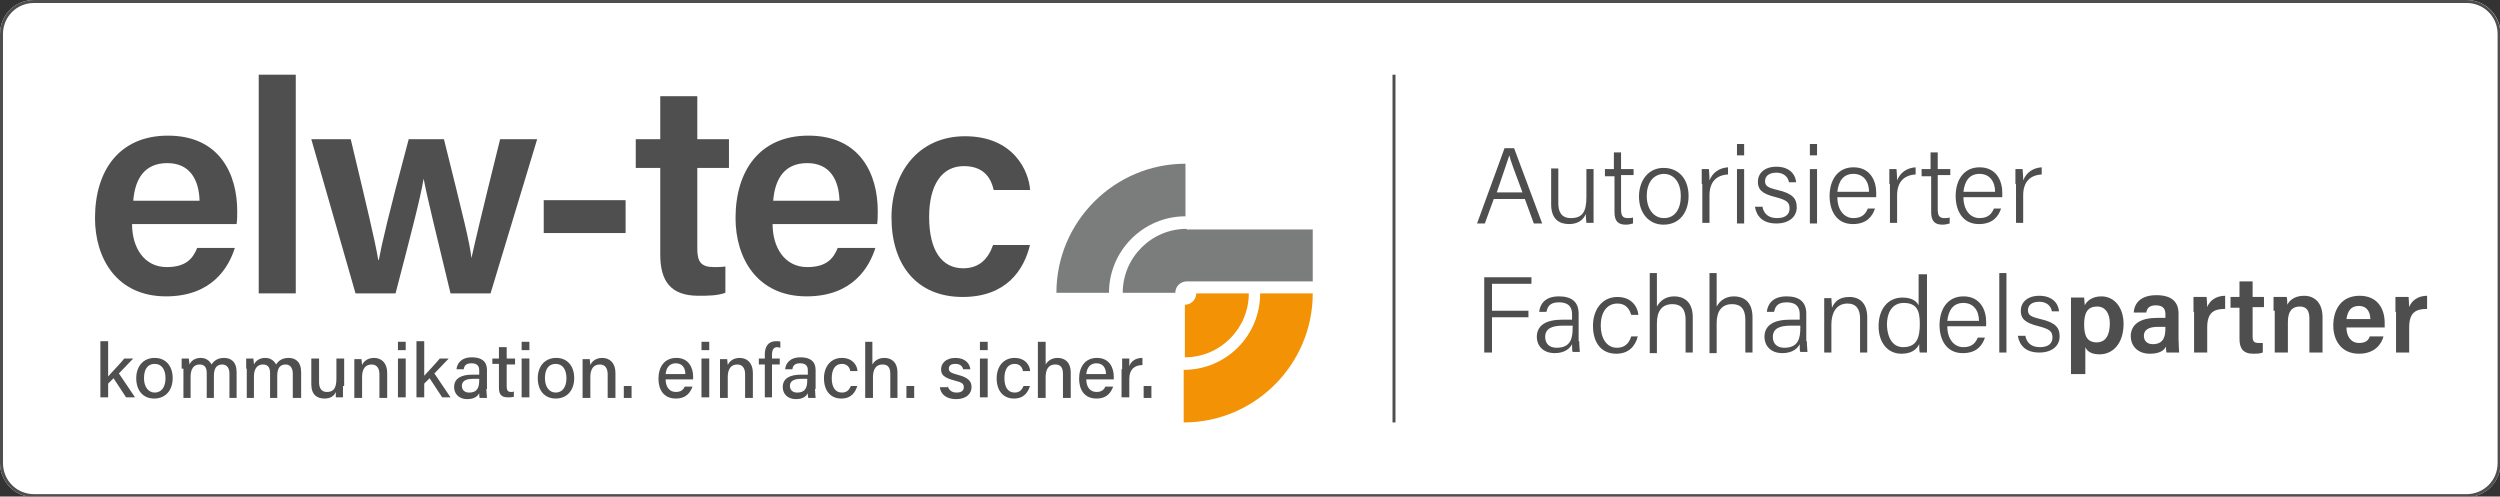 <?xml version="1.0" encoding="UTF-8"?>
<!-- Generator: Adobe Illustrator 28.1.0, SVG Export Plug-In . SVG Version: 6.00 Build 0)  -->
<svg xmlns="http://www.w3.org/2000/svg" xmlns:xlink="http://www.w3.org/1999/xlink" version="1.1" id="Ebene_1" x="0px" y="0px" viewBox="0 0 418.4 83.1" style="enable-background:new 0 0 418.4 83.1;" xml:space="preserve">
<rect x="0" y="0" width="418.4" height="83.1" fill="#333333" stroke="none"/>
<style type="text/css">
	.st0{fill:#FFFFFF;}
	.st1{fill:#4E4E4F;}
	.st2{fill:#F39204;}
	.st3{fill:#504F4F;}
	.st4{fill:#7B7C7C;}
	.st5{fill:none;stroke:#4E4E4F;stroke-width:0.5;}
</style>
<g>
	<path class="st0" d="M5.7,0C2.5,0,0,2.5,0,5.7v71.8c0,3.1,2.5,5.7,5.7,5.7h407.1c3.1,0,5.7-2.5,5.7-5.7V5.7c0-3.1-2.5-5.7-5.7-5.7   H5.7z"></path>
	<g>
		<path class="st1" d="M412.8,0.5c2.9,0,5.2,2.3,5.2,5.2v71.8c0,2.9-2.3,5.2-5.2,5.2H5.7c-2.9,0-5.2-2.3-5.2-5.2V5.7    c0-2.9,2.3-5.2,5.2-5.2H412.8 M412.8,0H5.7C2.5,0,0,2.5,0,5.7v71.8c0,3.1,2.5,5.7,5.7,5.7h407.1c3.1,0,5.7-2.5,5.7-5.7V5.7    C418.4,2.5,415.9,0,412.8,0L412.8,0z"></path>
	</g>
</g>
<g>
	<path class="st2" d="M198.1,61.9v8.8c11.9,0,21.6-9.7,21.6-21.6h-8.8C210.9,56.2,205.2,61.9,198.1,61.9"></path>
	<path class="st2" d="M200.2,49.1c0,1.1-0.9,1.9-1.9,1.9v8.8c5.9,0,10.7-4.8,10.7-10.7H200.2z"></path>
	<path class="st3" d="M18.1,63c0.5-0.6,1.9-2,2.7-3h1.5l-2.4,2.5l2.7,4h-1.5L19,63.3l-0.9,0.9v2.3h-1.3v-9.4h1.3V63z"></path>
	<path class="st3" d="M28.9,63.3c0,1.9-1.1,3.4-3.1,3.4c-1.9,0-3-1.4-3-3.4c0-1.9,1.1-3.4,3.1-3.4C27.7,59.9,28.9,61.2,28.9,63.3    M24.1,63.3c0,1.4,0.7,2.4,1.8,2.4c1.1,0,1.8-0.9,1.8-2.4c0-1.4-0.6-2.4-1.8-2.4C24.7,60.9,24.1,61.8,24.1,63.3"></path>
	<path class="st3" d="M30.4,61.7c0-0.6,0-1.1,0-1.7h1.2c0,0.2,0.1,0.6,0.1,1c0.3-0.6,0.9-1.1,1.9-1.1c0.9,0,1.5,0.5,1.8,1.1   c0.4-0.6,1-1.1,2.1-1.1c1.1,0,2.1,0.6,2.1,2.4v4.3h-1.2v-4.1c0-0.7-0.3-1.5-1.2-1.5c-1,0-1.4,0.7-1.4,1.9v3.7h-1.2v-4.1   c0-0.8-0.2-1.5-1.2-1.5c-1,0-1.5,0.8-1.5,2v3.6h-1.2V61.7z"></path>
	<path class="st3" d="M41.2,61.7c0-0.6,0-1.1,0-1.7h1.2c0,0.2,0.1,0.6,0.1,1c0.3-0.6,0.9-1.1,1.9-1.1c0.9,0,1.5,0.5,1.8,1.1   c0.4-0.6,1-1.1,2.1-1.1c1.1,0,2.1,0.6,2.1,2.4v4.3H49v-4.1c0-0.7-0.3-1.5-1.2-1.5c-1,0-1.4,0.7-1.4,1.9v3.7h-1.2v-4.1   c0-0.8-0.2-1.5-1.2-1.5c-1,0-1.5,0.8-1.5,2v3.6h-1.2V61.7z"></path>
	<path class="st3" d="M57.4,64.6c0,0.6,0,1.5,0,1.9h-1.2c0-0.2,0-0.6,0-0.9c-0.3,0.7-0.9,1.1-1.9,1.1c-1.2,0-2.2-0.6-2.2-2.4V60h1.3   v4c0,0.8,0.3,1.6,1.3,1.6c1.1,0,1.6-0.6,1.6-2.2V60h1.3V64.6z"></path>
	<path class="st3" d="M59.3,61.7c0-0.6,0-1.1,0-1.6h1.2c0,0.2,0.1,0.8,0.1,1c0.2-0.5,0.8-1.2,2-1.2c1.2,0,2.2,0.8,2.2,2.5v4.2h-1.3   v-4c0-0.9-0.4-1.6-1.3-1.6c-1.1,0-1.6,0.8-1.6,2.1v3.5h-1.3V61.7z"></path>
	<path class="st3" d="M66.6,57.2h1.3v1.4h-1.3V57.2z M66.6,60h1.3v6.5h-1.3V60z"></path>
	<path class="st3" d="M70.9,63c0.5-0.6,1.9-2,2.7-3h1.5l-2.4,2.5l2.7,4H74l-2.1-3.2l-0.9,0.9v2.3h-1.3v-9.4h1.3V63z"></path>
	<path class="st3" d="M81.4,65.1c0,0.6,0.1,1.3,0.1,1.5h-1.2c-0.1-0.1-0.1-0.5-0.1-0.8c-0.2,0.4-0.7,1-2,1c-1.5,0-2.2-1-2.2-2   c0-1.5,1.2-2.1,3.1-2.1h1.1V62c0-0.6-0.2-1.2-1.3-1.2c-1,0-1.2,0.5-1.3,1h-1.2c0.1-0.9,0.7-2,2.6-2c1.6,0,2.5,0.7,2.5,2.1V65.1z    M80.2,63.4h-1c-1.3,0-1.9,0.4-1.9,1.2c0,0.6,0.4,1.1,1.2,1.1c1.5,0,1.7-1,1.7-2.1V63.4z"></path>
	<path class="st3" d="M82.4,60h1.1v-1.9h1.3V60h1.4v1h-1.4v3.7c0,0.6,0.2,0.9,0.7,0.9c0.2,0,0.4,0,0.5-0.1v0.9   c-0.3,0.1-0.7,0.1-1,0.1c-1.1,0-1.5-0.5-1.5-1.6v-4h-1.1V60z"></path>
	<path class="st3" d="M87.3,57.2h1.3v1.4h-1.3V57.2z M87.3,60h1.3v6.5h-1.3V60z"></path>
	<path class="st3" d="M96.1,63.3c0,1.9-1.1,3.4-3.1,3.4c-1.9,0-3-1.4-3-3.4c0-1.9,1.1-3.4,3.1-3.4C94.9,59.9,96.1,61.2,96.1,63.3    M91.2,63.3c0,1.4,0.7,2.4,1.8,2.4c1.1,0,1.8-0.9,1.8-2.4c0-1.4-0.6-2.4-1.8-2.4C91.8,60.9,91.2,61.8,91.2,63.3"></path>
	<path class="st3" d="M97.5,61.7c0-0.6,0-1.1,0-1.6h1.2c0,0.2,0.1,0.8,0.1,1c0.2-0.5,0.8-1.2,2-1.2c1.2,0,2.2,0.8,2.2,2.5v4.2h-1.3   v-4c0-0.9-0.4-1.6-1.3-1.6c-1.1,0-1.6,0.8-1.6,2.1v3.5h-1.3V61.7z"></path>
	<rect x="104.4" y="64.6" class="st3" width="1.3" height="2"></rect>
	<path class="st3" d="M111.4,63.5c0,1.2,0.6,2.1,1.7,2.1c1,0,1.3-0.5,1.5-0.9h1.3c-0.3,0.8-0.9,2-2.8,2c-2.1,0-2.9-1.6-2.9-3.3   c0-2,1-3.5,3-3.5c2.1,0,2.8,1.7,2.8,3.1c0,0.2,0,0.4,0,0.5H111.4z M114.7,62.6c0-1-0.5-1.8-1.6-1.8c-1.1,0-1.6,0.8-1.7,1.8H114.7z"></path>
	<path class="st3" d="M117.4,57.2h1.3v1.4h-1.3V57.2z M117.4,60h1.3v6.5h-1.3V60z"></path>
	<path class="st3" d="M120.5,61.7c0-0.6,0-1.1,0-1.6h1.2c0,0.2,0.1,0.8,0.1,1c0.2-0.5,0.8-1.2,2-1.2c1.2,0,2.2,0.8,2.2,2.5v4.2h-1.3   v-4c0-0.9-0.4-1.6-1.3-1.6c-1.1,0-1.6,0.8-1.6,2.1v3.5h-1.3V61.7z"></path>
	<path class="st3" d="M128,66.5V61h-1v-1h1v-0.7c0-1.2,0.5-2.2,1.9-2.2c0.3,0,0.6,0,0.7,0.1v1c-0.1,0-0.4-0.1-0.5-0.1   c-0.6,0-0.9,0.4-0.9,1.3V60h1.3v1h-1.3v5.5H128z"></path>
	<path class="st3" d="M136.4,65.1c0,0.6,0.1,1.3,0.1,1.5h-1.2c-0.1-0.1-0.1-0.5-0.1-0.8c-0.2,0.4-0.7,1-2,1c-1.5,0-2.2-1-2.2-2   c0-1.5,1.2-2.1,3.1-2.1h1.1V62c0-0.6-0.2-1.2-1.3-1.2c-1,0-1.2,0.5-1.3,1h-1.2c0.1-0.9,0.7-2,2.6-2c1.6,0,2.5,0.7,2.5,2.1V65.1z    M135.1,63.4h-1c-1.3,0-1.9,0.4-1.9,1.2c0,0.6,0.4,1.1,1.2,1.1c1.5,0,1.7-1,1.7-2.1V63.4z"></path>
	<path class="st3" d="M143.5,64.5c-0.3,1.1-1,2.2-2.7,2.2c-1.8,0-2.9-1.3-2.9-3.4c0-1.9,1.1-3.4,3-3.4c1.9,0,2.6,1.4,2.6,2.2h-1.2   c-0.1-0.6-0.5-1.2-1.4-1.2c-1.1,0-1.7,0.9-1.7,2.4c0,1.5,0.6,2.4,1.7,2.4c0.8,0,1.2-0.4,1.5-1.1H143.5z"></path>
	<path class="st3" d="M146,57.2v3.8c0.3-0.5,0.9-1.1,2-1.1c1.1,0,2.2,0.6,2.2,2.5v4.2H149v-4c0-1.1-0.4-1.6-1.3-1.6   c-1.1,0-1.6,0.8-1.6,2.1v3.5h-1.3v-9.4H146z"></path>
	<rect x="151.7" y="64.6" class="st3" width="1.3" height="2"></rect>
	<path class="st3" d="M158.6,64.6c0.2,0.7,0.7,1.1,1.5,1.1c0.9,0,1.2-0.4,1.2-0.9c0-0.6-0.3-0.8-1.5-1.1c-1.9-0.5-2.3-1-2.3-1.9   c0-0.9,0.7-1.9,2.4-1.9c1.7,0,2.4,1,2.5,1.9h-1.2c-0.1-0.4-0.4-0.9-1.3-0.9c-0.9,0-1.1,0.4-1.1,0.8c0,0.5,0.3,0.7,1.4,1   c2,0.5,2.4,1.2,2.4,2.1c0,1.1-0.9,2-2.6,2c-1.7,0-2.6-0.9-2.7-2H158.6z"></path>
	<path class="st3" d="M164,57.2h1.3v1.4H164V57.2z M164,60h1.3v6.5H164V60z"></path>
	<path class="st3" d="M172.4,64.5c-0.3,1.1-1,2.2-2.7,2.2c-1.8,0-2.9-1.3-2.9-3.4c0-1.9,1.1-3.4,3-3.4c1.9,0,2.6,1.4,2.6,2.2h-1.2   c-0.1-0.6-0.5-1.2-1.4-1.2c-1.1,0-1.7,0.9-1.7,2.4c0,1.5,0.6,2.4,1.7,2.4c0.8,0,1.2-0.4,1.5-1.1H172.4z"></path>
	<path class="st3" d="M175,57.2v3.8c0.3-0.5,0.9-1.1,2-1.1s2.2,0.6,2.2,2.5v4.2h-1.3v-4c0-1.1-0.4-1.6-1.3-1.6   c-1.1,0-1.6,0.8-1.6,2.1v3.5h-1.3v-9.4H175z"></path>
	<path class="st3" d="M181.8,63.5c0,1.2,0.6,2.1,1.7,2.1c1,0,1.3-0.5,1.5-0.9h1.3c-0.3,0.8-0.9,2-2.8,2c-2.1,0-2.9-1.6-2.9-3.3   c0-2,1-3.5,3-3.5c2.1,0,2.8,1.7,2.8,3.1c0,0.2,0,0.4,0,0.5H181.8z M185.1,62.6c0-1-0.5-1.8-1.6-1.8c-1.1,0-1.6,0.8-1.7,1.8H185.1z"></path>
	<path class="st3" d="M187.8,61.8c0-0.9,0-1.4,0-1.8h1.2c0,0.2,0,0.7,0,1.3c0.3-0.9,1.1-1.4,2.2-1.4v1.2c-1.3,0-2.2,0.7-2.2,2.3v3.1   h-1.3V61.8z"></path>
	<rect x="191.4" y="64.6" class="st3" width="1.3" height="2"></rect>
	<path class="st3" d="M22.1,37.5c0,3.9,2,7.2,5.8,7.2c3.3,0,4.4-1.5,5.1-3.2h6.3c-1,3.2-3.8,8.1-11.5,8.1c-8.3,0-11.9-6.4-11.9-13.1   c0-8,4.1-13.8,12.2-13.8c8.7,0,11.6,6.5,11.6,12.6c0,0.9,0,1.5-0.1,2.2H22.1z M33.4,33.6c-0.1-3.5-1.6-6.3-5.4-6.3   c-3.8,0-5.4,2.6-5.7,6.3H33.4z"></path>
	<rect x="43.3" y="12.5" class="st3" width="6.2" height="36.6"></rect>
	<path class="st3" d="M58.7,23.3c2.6,10.9,4.1,17.1,4.6,20.2h0.1c0.5-2.7,1.6-7.5,5-20.2h5.9c3.3,13.3,4.3,17.2,4.6,19.9h0   c0.6-2.7,1.5-6.6,4.8-19.9h6.2l-7.8,25.8h-6.7c-2.3-9.6-3.9-16-4.5-19.2h0c-0.5,3.1-2.2,9.6-4.7,19.2h-6.7l-7.4-25.8H58.7z"></path>
	<rect x="91" y="33.5" class="st3" width="13.7" height="5.5"></rect>
	<path class="st3" d="M106.4,23.3h4.1v-7.2h6.2v7.2h5.3v4.8h-5.3v13.5c0,2.2,0.6,3.1,2.8,3.1c0.5,0,1.3,0,1.9-0.1V49   c-1.3,0.5-3.1,0.5-4.5,0.5c-4.7,0-6.4-2.5-6.4-6.9V28.1h-4.1V23.3z"></path>
	<path class="st3" d="M129.3,37.5c0,3.9,2,7.2,5.8,7.2c3.3,0,4.4-1.5,5.1-3.2h6.3c-1,3.2-3.8,8.1-11.5,8.1   c-8.3,0-11.9-6.4-11.9-13.1c0-8,4.1-13.8,12.2-13.8c8.7,0,11.6,6.5,11.6,12.6c0,0.9,0,1.5-0.1,2.2H129.3z M140.5,33.6   c-0.1-3.5-1.6-6.3-5.4-6.3c-3.8,0-5.4,2.6-5.7,6.3H140.5z"></path>
	<path class="st3" d="M172.4,40.9c-1,4.3-4,8.8-11.3,8.8c-7.7,0-11.9-5.4-11.9-13.3c0-7.5,4.5-13.6,12.3-13.6c8.2,0,10.7,5.9,10.9,9   h-6.1c-0.5-2.3-1.9-4-5-4c-3.7,0-5.8,3.2-5.8,8.5c0,5.6,2.1,8.6,5.7,8.6c2.7,0,4.2-1.6,5-3.9H172.4z"></path>
	<path class="st4" d="M198.4,36.2v-8.8c-11.9,0-21.6,9.7-21.6,21.6h8.8C185.6,42,191.3,36.2,198.4,36.2"></path>
	<path class="st4" d="M198.6,38.3L198.6,38.3c-5.9,0-10.7,4.8-10.7,10.7h8.8c0-1.1,0.9-1.9,1.9-1.9v0h21.1v-8.7H198.6z"></path>
</g>
<g>
	<line class="st5" x1="233.3" y1="12.5" x2="233.3" y2="70.7"></line>
</g>
<g>
	<path class="st1" d="M250,33.3l-1.5,4.1h-1.3l4.6-12.6h1.6l4.7,12.6h-1.4l-1.5-4.1H250z M254.8,32.2c-1.3-3.5-2-5.3-2.2-6.2h0   c-0.3,1-1.1,3.2-2.1,6.2H254.8z"></path>
	<path class="st1" d="M266.7,34.7c0,0.9,0,2.2,0,2.6h-1.2c0-0.2-0.1-0.8-0.1-1.5c-0.4,1-1.3,1.7-2.8,1.7c-1.4,0-3-0.6-3-3.3v-6h1.2   V34c0,1.3,0.4,2.5,2.1,2.5c1.9,0,2.6-1,2.6-3.5v-4.7h1.2V34.7z"></path>
	<path class="st1" d="M268.5,28.3h1.6v-2.8h1.2v2.8h2.1v1h-2.1V35c0,1,0.2,1.5,1.1,1.5c0.3,0,0.6,0,0.9-0.1v1   c-0.3,0.1-0.8,0.2-1.2,0.2c-1.3,0-1.9-0.6-1.9-2.1v-6h-1.6V28.3z"></path>
	<path class="st1" d="M282.6,32.8c0,2.6-1.4,4.8-4.2,4.8c-2.5,0-4.1-2-4.1-4.7c0-2.6,1.5-4.8,4.1-4.8C281,28.1,282.6,30,282.6,32.8z    M275.6,32.8c0,2.1,1.1,3.7,2.9,3.7c1.8,0,2.8-1.5,2.8-3.7c0-2.1-1-3.7-2.9-3.7C276.6,29.2,275.6,30.7,275.6,32.8z"></path>
	<path class="st1" d="M284.8,30.8c0-1.4,0-2.1,0-2.5h1.2c0,0.3,0.1,0.9,0.1,1.9c0.5-1.3,1.6-2.1,3.1-2.2v1.2   c-1.9,0.1-3.1,1.2-3.1,3.5v4.6h-1.2V30.8z"></path>
	<path class="st1" d="M290.7,26v-1.9h1.2V26H290.7z M290.7,28.3h1.2v9.1h-1.2V28.3z"></path>
	<path class="st1" d="M295,34.8c0.3,1.1,1.1,1.7,2.4,1.7c1.5,0,2.1-0.7,2.1-1.6c0-1-0.4-1.4-2.3-1.9c-2.5-0.6-3-1.4-3-2.6   c0-1.3,1-2.5,3.1-2.5c2.2,0,3.2,1.3,3.3,2.6h-1.2c-0.1-0.7-0.7-1.6-2.1-1.6c-1.4,0-1.9,0.7-1.9,1.4c0,0.8,0.4,1.1,2.1,1.5   c2.6,0.6,3.2,1.5,3.2,2.9c0,1.6-1.3,2.7-3.4,2.7c-2.2,0-3.3-1.1-3.6-2.8H295z"></path>
	<path class="st1" d="M302.9,26v-1.9h1.2V26H302.9z M302.9,28.3h1.2v9.1h-1.2V28.3z"></path>
	<path class="st1" d="M307.5,33c0,2.1,1.1,3.5,2.7,3.5c1.6,0,2.1-0.9,2.4-1.6h1.2c-0.4,1.2-1.3,2.6-3.7,2.6c-2.8,0-3.9-2.3-3.9-4.7   c0-2.6,1.3-4.8,4-4.8c2.9,0,3.8,2.4,3.8,4.2c0,0.3,0,0.5,0,0.8H307.5z M312.8,32.1c0-1.7-0.9-3-2.6-3c-1.7,0-2.5,1.2-2.7,3H312.8z"></path>
	<path class="st1" d="M316.2,30.8c0-1.4,0-2.1,0-2.5h1.2c0,0.3,0.1,0.9,0.1,1.9c0.5-1.3,1.6-2.1,3.1-2.2v1.2   c-1.9,0.1-3.1,1.2-3.1,3.5v4.6h-1.2V30.8z"></path>
	<path class="st1" d="M321.5,28.3h1.6v-2.8h1.2v2.8h2.1v1h-2.1V35c0,1,0.2,1.5,1.1,1.5c0.3,0,0.6,0,0.9-0.1v1   c-0.3,0.1-0.8,0.2-1.2,0.2c-1.3,0-1.9-0.6-1.9-2.1v-6h-1.6V28.3z"></path>
	<path class="st1" d="M328.6,33c0,2.1,1.1,3.5,2.7,3.5c1.6,0,2.1-0.9,2.4-1.6h1.2c-0.4,1.2-1.3,2.6-3.7,2.6c-2.8,0-3.9-2.3-3.9-4.7   c0-2.6,1.3-4.8,4-4.8c2.9,0,3.8,2.4,3.8,4.2c0,0.3,0,0.5,0,0.8H328.6z M333.9,32.1c0-1.7-0.9-3-2.6-3c-1.7,0-2.5,1.2-2.7,3H333.9z"></path>
	<path class="st1" d="M337.3,30.8c0-1.4,0-2.1,0-2.5h1.2c0,0.3,0.1,0.9,0.1,1.9c0.5-1.3,1.6-2.1,3.1-2.2v1.2   c-1.9,0.1-3.1,1.2-3.1,3.5v4.6h-1.2V30.8z"></path>
</g>
<g>
	<path class="st1" d="M248.5,46.4h7.8v1.1h-6.6V52h6.1v1.1h-6.1V59h-1.3V46.4z"></path>
	<path class="st1" d="M264.3,57.1c0,0.8,0.1,1.6,0.1,1.8h-1.2c-0.1-0.2-0.1-0.6-0.1-1.3c-0.3,0.6-1.1,1.5-2.9,1.5   c-2.1,0-3-1.4-3-2.7c0-2,1.6-2.9,4.3-2.9h1.6v-0.9c0-0.9-0.3-2-2.2-2c-1.7,0-1.9,0.9-2.1,1.6h-1.2c0.1-1.1,0.8-2.6,3.3-2.6   c2.1,0,3.3,0.9,3.3,2.9V57.1z M263.2,54.5h-1.6c-1.9,0-3,0.5-3,1.9c0,1.1,0.7,1.8,1.9,1.8c2.4,0,2.7-1.6,2.7-3.4V54.5z"></path>
	<path class="st1" d="M274.1,56.3c-0.4,1.6-1.5,2.9-3.6,2.9c-2.4,0-3.9-1.7-3.9-4.7c0-2.5,1.4-4.8,4.1-4.8c2.4,0,3.4,1.7,3.5,3h-1.2   c-0.3-1-0.9-1.9-2.3-1.9c-1.8,0-2.8,1.5-2.8,3.7c0,2.1,1,3.7,2.7,3.7c1.2,0,2-0.6,2.4-1.9H274.1z"></path>
	<path class="st1" d="M277.3,45.7v5.6c0.5-0.9,1.4-1.7,2.9-1.7c1.4,0,3.1,0.7,3.1,3.5V59h-1.2v-5.5c0-1.7-0.7-2.6-2.2-2.6   c-1.7,0-2.6,1.1-2.6,3.2v5h-1.2V45.7H277.3z"></path>
	<path class="st1" d="M287.3,45.7v5.6c0.5-0.9,1.4-1.7,2.9-1.7c1.4,0,3.1,0.7,3.1,3.5V59h-1.2v-5.5c0-1.7-0.7-2.6-2.2-2.6   c-1.7,0-2.6,1.1-2.6,3.2v5h-1.2V45.7H287.3z"></path>
	<path class="st1" d="M302.4,57.1c0,0.8,0.1,1.6,0.1,1.8h-1.2c-0.1-0.2-0.1-0.6-0.1-1.3c-0.3,0.6-1.1,1.5-2.9,1.5   c-2.1,0-3-1.4-3-2.7c0-2,1.6-2.9,4.3-2.9h1.6v-0.9c0-0.9-0.3-2-2.2-2c-1.7,0-1.9,0.9-2.1,1.6h-1.2c0.1-1.1,0.8-2.6,3.3-2.6   c2.1,0,3.3,0.9,3.3,2.9V57.1z M301.3,54.5h-1.6c-1.9,0-3,0.5-3,1.9c0,1.1,0.7,1.8,1.9,1.8c2.4,0,2.7-1.6,2.7-3.4V54.5z"></path>
	<path class="st1" d="M305.3,52.2c0-0.8,0-1.6,0-2.3h1.2c0,0.3,0.1,1.4,0.1,1.6c0.4-0.9,1.1-1.8,2.9-1.8c1.7,0,3,1,3,3.4V59h-1.2   v-5.7c0-1.5-0.6-2.5-2.1-2.5c-1.9,0-2.7,1.6-2.7,3.5V59h-1.2V52.2z"></path>
	<path class="st1" d="M322.5,45.7v10.7c0,0.9,0,1.7,0,2.6h-1.2c-0.1-0.2-0.1-1-0.1-1.4c-0.5,1-1.4,1.6-3,1.6c-2.3,0-3.8-1.9-3.8-4.6   c0-2.8,1.5-4.8,4-4.8c1.7,0,2.4,0.7,2.7,1.3v-5.2H322.5z M318.5,58.1c2.3,0,2.8-1.6,2.8-3.9c0-2.2-0.5-3.5-2.7-3.5   c-1.7,0-2.8,1.3-2.8,3.7C315.9,56.9,317,58.1,318.5,58.1z"></path>
	<path class="st1" d="M325.9,54.6c0,2.1,1.1,3.5,2.7,3.5c1.6,0,2.1-0.9,2.4-1.6h1.2c-0.4,1.2-1.3,2.6-3.7,2.6   c-2.8,0-3.9-2.3-3.9-4.7c0-2.6,1.3-4.8,4-4.8c2.9,0,3.8,2.4,3.8,4.2c0,0.3,0,0.5,0,0.8H325.9z M331.2,53.7c0-1.7-0.9-3-2.6-3   c-1.7,0-2.5,1.2-2.7,3H331.2z"></path>
	<path class="st1" d="M334.6,59V45.7h1.2V59H334.6z"></path>
	<path class="st1" d="M339,56.4c0.3,1.1,1.1,1.7,2.4,1.7c1.5,0,2.1-0.7,2.1-1.6c0-1-0.4-1.4-2.3-1.9c-2.5-0.6-3-1.4-3-2.6   c0-1.3,1-2.5,3.1-2.5c2.2,0,3.2,1.3,3.3,2.6h-1.2c-0.1-0.7-0.7-1.6-2.1-1.6c-1.4,0-1.9,0.7-1.9,1.4c0,0.8,0.4,1.1,2.1,1.5   c2.6,0.6,3.2,1.5,3.2,2.9c0,1.6-1.3,2.7-3.4,2.7c-2.2,0-3.3-1.1-3.6-2.8H339z"></path>
</g>
<g>
	<path class="st1" d="M346.6,62.6V52c0-0.7,0-1.5,0-2.2h2.2c0,0.3,0.1,0.8,0.1,1.3c0.4-0.8,1.3-1.5,2.8-1.5c2.1,0,3.7,1.8,3.7,4.6   c0,3.3-1.8,5.1-4,5.1c-1.4,0-2.1-0.5-2.4-1.2v4.5H346.6z M351,51.3c-1.6,0-2.2,1-2.2,3c0,1.9,0.5,3,2.1,3c1.5,0,2.2-1.2,2.2-3.2   C353.1,52.4,352.3,51.3,351,51.3z"></path>
	<path class="st1" d="M364.6,56.7c0,0.9,0.1,2,0.1,2.3h-2.1c-0.1-0.2-0.1-0.7-0.1-1c-0.3,0.6-1,1.2-2.7,1.2c-2.2,0-3.2-1.5-3.2-2.9   c0-2.1,1.7-3.1,4.4-3.1h1.4v-0.6c0-0.7-0.2-1.5-1.6-1.5c-1.2,0-1.5,0.6-1.6,1.2h-2.1c0.1-1.5,1.1-2.9,3.8-2.9c2.4,0,3.7,1,3.7,3.1   V56.7z M362.4,54.7h-1.2c-1.6,0-2.4,0.5-2.4,1.5c0,0.8,0.5,1.4,1.5,1.4c1.8,0,2.1-1.3,2.1-2.6V54.7z"></path>
	<path class="st1" d="M367.1,52.2c0-1,0-1.8,0-2.5h2.2c0,0.2,0.1,1.1,0.1,1.7c0.4-1.1,1.5-1.9,3-1.9v2.2c-1.9,0-3,0.6-3,3.1V59h-2.2   V52.2z"></path>
	<path class="st1" d="M373.3,49.7h1.5v-2.6h2.2v2.6h1.9v1.7H377v4.9c0,0.8,0.2,1.1,1,1.1c0.2,0,0.5,0,0.7,0v1.6   c-0.5,0.2-1.1,0.2-1.6,0.2c-1.7,0-2.3-0.9-2.3-2.5v-5.2h-1.5V49.7z"></path>
	<path class="st1" d="M380.5,52c0-0.8,0-1.6,0-2.3h2.2c0.1,0.3,0.1,1,0.1,1.3c0.3-0.6,1.1-1.5,2.8-1.5c1.8,0,3.1,1.2,3.1,3.6V59   h-2.2v-5.7c0-1.2-0.4-2-1.6-2c-1.3,0-2,0.8-2,2.6V59h-2.2V52z"></path>
	<path class="st1" d="M392.7,54.8c0,1.4,0.7,2.6,2.1,2.6c1.2,0,1.6-0.5,1.8-1.1h2.3c-0.3,1.2-1.4,2.9-4.1,2.9c-3,0-4.3-2.3-4.3-4.7   c0-2.9,1.5-5,4.4-5c3.1,0,4.2,2.3,4.2,4.5c0,0.3,0,0.5,0,0.8H392.7z M396.7,53.4c0-1.2-0.6-2.2-1.9-2.2c-1.4,0-1.9,0.9-2.1,2.2   H396.7z"></path>
	<path class="st1" d="M400.9,52.2c0-1,0-1.8,0-2.5h2.2c0,0.2,0.1,1.1,0.1,1.7c0.4-1.1,1.5-1.9,3-1.9v2.2c-1.9,0-3,0.6-3,3.1V59h-2.2   V52.2z"></path>
</g>
</svg>
